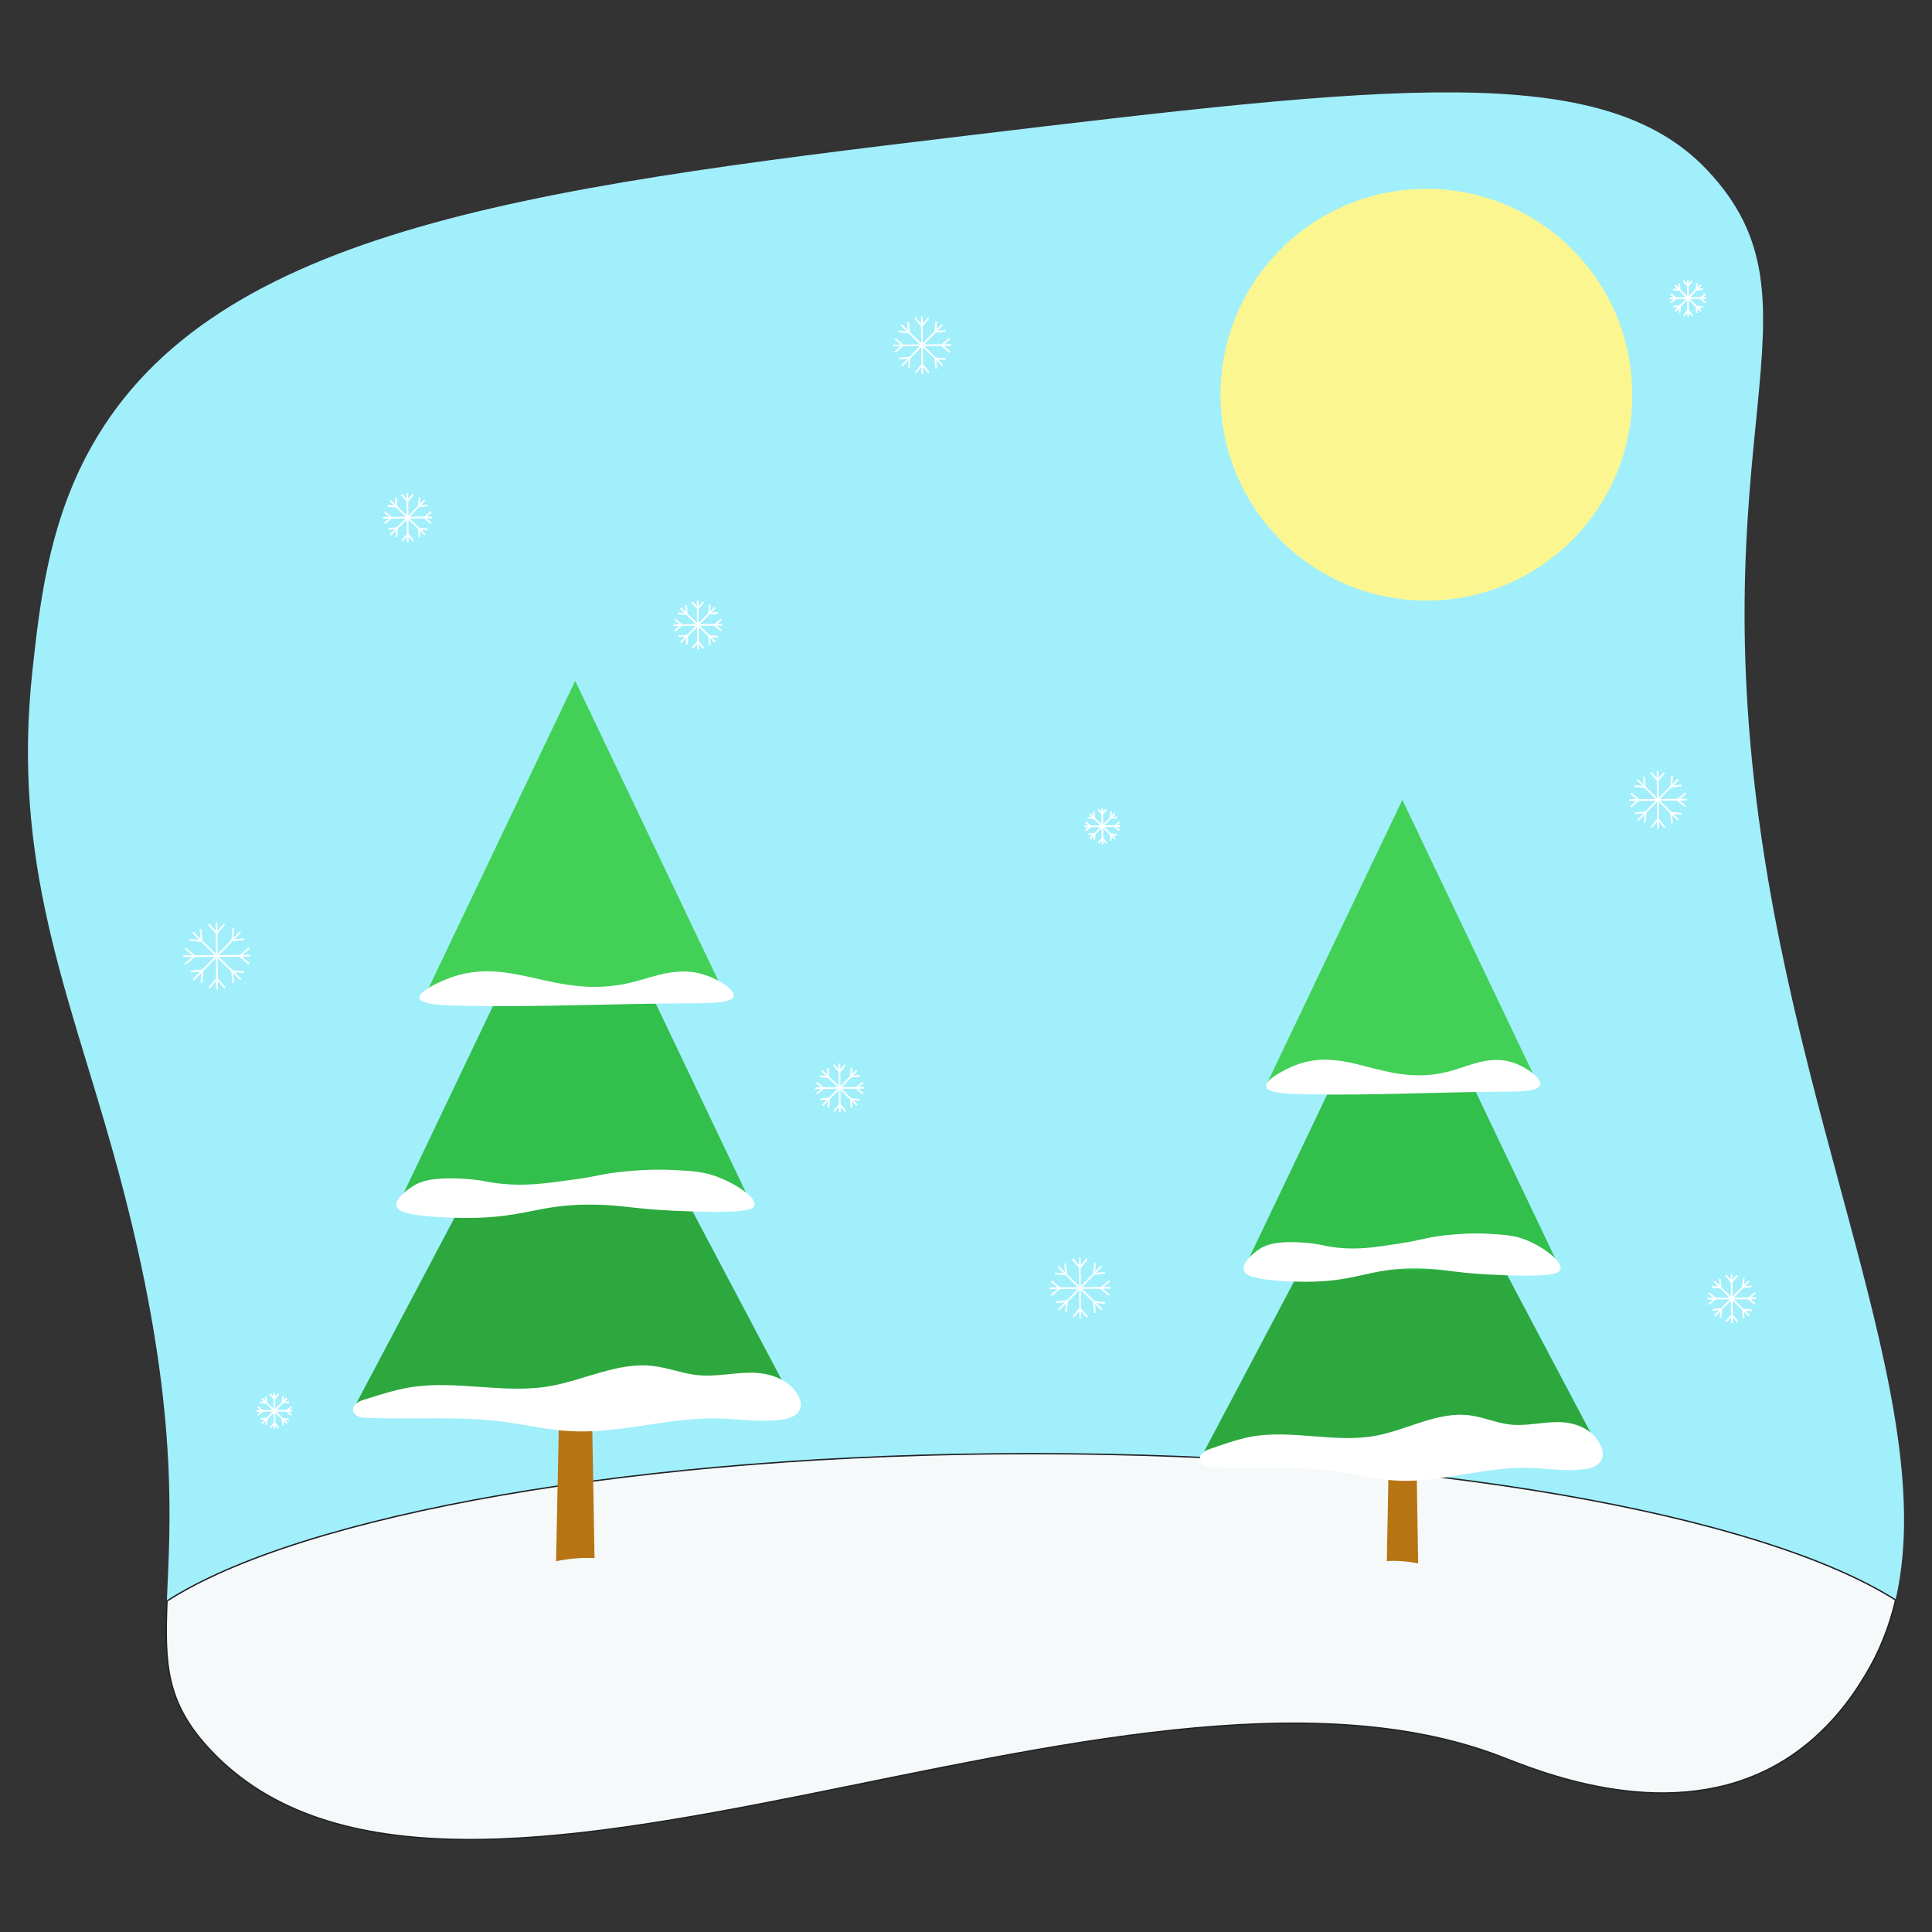 <?xml version="1.0" encoding="utf-8"?>
<!-- Generator: Adobe Illustrator 24.2.0, SVG Export Plug-In . SVG Version: 6.00 Build 0)  -->
<svg version="1.1" id="Слой_1" xmlns="http://www.w3.org/2000/svg" xmlns:xlink="http://www.w3.org/1999/xlink" x="0px" y="0px"
	 viewBox="0 0 5669.3 5669.3" style="enable-background:new 0 0 5669.3 5669.3;" xml:space="preserve">
<rect x="0" y="0" width="5669.3" height="5669.3" fill="#333333" stroke="none"/>
<style type="text/css">
	.st0{fill:#EFECB6;}
	.st1{fill:#A2EFFC;}
	.st2{fill:#F6F9FA;stroke:#202124;stroke-width:4;stroke-miterlimit:10;}
	.st3{fill:#FCF690;}
	.st4{fill:#B77413;}
	.st5{fill:#F6F9FA;}
	.st6{fill:#2CA83E;}
	.st7{fill:#32BF4C;}
	.st8{fill:#42D156;}
	.st9{fill:#FFFFFF;}
	.st10{fill:none;stroke:#FFFFFF;stroke-width:5;stroke-miterlimit:10;}
</style>
<path class="st0" d="M5628.6,4143.9"/>
<path class="st1" d="M4402.6,5154.4c101.8,39.1,470.5,196.5,785.6,37.9c167.9-84.5,253.9-225.3,283.9-274.5
	c320.4-524.3-111-1320.2-283.9-2337.8c-222.2-1307.6,198-1684.1-179.8-2082.2c-306.5-322.9-929.5-248.4-2175.6-99.3
	c-1298.7,155.3-2235.4,280-2580,940.8c-112.4,215.5-137,440.5-157.4,626.7c-62,566.6,104,940.4,237.5,1418.5
	C681.7,4632.7,317.8,4817,616.8,5135.4C1328.9,5893.9,3285.8,4725.8,4402.6,5154.4z"/>
<path class="st2" d="M3028.6,4265.6C1871.9,4265.6,883.8,4445,490,4698c-7.5,185.9-2.7,298.9,127.2,437.2
	c712.1,758.4,2669-409.6,3785.8,18.9c101.8,39.1,470.5,196.5,785.6,37.9c167.9-84.5,253.9-225.3,283.9-274.5
	c42.4-69.4,71.7-143.6,90.1-222.4C5165.7,4443.6,4180.8,4265.6,3028.6,4265.6z"/>
<circle class="st3" cx="4185.6" cy="1158.3" r="604.1"/>
<path class="st4" d="M1702.2,2148.5c-6.7,0-13.3,0-20,0c-18.1,869.7-36.2,1739.4-54.2,2609.2h119.9
	C1732.6,3888,1717.4,3018.3,1702.2,2148.5z"/>
<path class="st4" d="M4127.1,2438.9c-5.6,0-11.3,0-16.9,0c-15.3,806.2-30.6,1612.4-45.9,2418.5h101.5
	C4152.9,4051.2,4140,3245.1,4127.1,2438.9z"/>
<path class="st5" d="M2135.8,4820.6c13.3-87.6-204.4-256.1-426.2-248.8c-220.7,7.3-430.8,188-414.1,274.6"/>
<path class="st5" d="M4496.5,4890.8c13.1-109.3-202-319.4-421.3-310.3c-218.1,9.1-425.9,234.5-409.4,342.5"/>
<polygon class="st6" points="1687.9,2903.6 1036,4136.2 2339.9,4136.2 "/>
<polygon class="st7" points="1687.1,2447.8 1168.4,3534.9 2205.8,3534.9 "/>
<polygon class="st8" points="1687.9,1997.9 1239.9,2936.9 2136,2936.9 "/>
<polygon class="st6" points="4115.1,3159.7 3530.1,4265.6 4700,4265.6 "/>
<polygon class="st7" points="4114.3,2750.8 3648.9,3726.1 4579.7,3726.1 "/>
<polygon class="st8" points="4115.1,2347.1 3713,3189.6 4517.1,3189.6 "/>
<path class="st9" d="M1297.3,2878.7c197.9-88.4,326.8,62.3,560.8,3c64.5-16.3,133.2-47.7,213.8-19.8c40.5,14,85.5,43.5,81,61.7
	c-5.2,20.9-74,20.2-133.7,20.5c-215.3,1-430.7,11.2-646,7.6c-63.2-1-138.4-2.2-142.5-22.8
	C1226.9,2910.1,1284.3,2884.5,1297.3,2878.7z"/>
<path class="st9" d="M3773.3,3138.2c172.7-88.4,285.2,62.3,489.3,3c56.3-16.3,116.2-47.7,186.5-19.8c35.3,14,74.6,43.5,70.7,61.7
	c-4.5,20.9-64.5,20.2-116.6,20.5c-187.9,1-375.8,11.2-563.7,7.6c-55.2-1-120.8-2.2-124.4-22.8
	C3712,3169.7,3762,3144.1,3773.3,3138.2z"/>
<path class="st9" d="M1370.4,3459.7c55.4,4.2,56.5,9.8,103.4,14.2c70.2,6.6,123.5-0.7,206.9-12.2c82.7-11.3,83.6-17.5,154.1-24.3
	c69.3-6.7,116.1-5.4,142-4.1c54.1,2.9,85.2,4.5,123.7,18.3c54.4,19.4,120.1,61.7,113.6,85.2c-3.9,14.3-34.8,22.2-176.5,18.3
	c-177.2-4.9-198-18.6-292.1-20.2c-176.7-3-206.3,45.8-417.8,38.4c-132.3-4.6-160-18.2-163.9-33.9c-5.5-21.9,33.1-50.1,52.4-61.4
	C1232.9,3468.3,1267.9,3452,1370.4,3459.7z"/>
<path class="st9" d="M3832.2,3646.9c49.1,4.2,50,9.8,91.6,14.2c62.1,6.6,109.3-0.7,183.2-12.2c73.2-11.3,74-17.5,136.5-24.3
	c61.3-6.7,102.8-5.4,125.7-4.1c47.9,2.9,75.4,4.5,109.5,18.3c48.2,19.4,106.3,61.7,100.6,85.2c-3.5,14.3-30.9,22.2-156.2,18.3
	c-156.9-4.9-175.3-18.6-258.6-20.2c-156.5-3-182.7,45.8-369.9,38.4c-117.1-4.6-141.7-18.2-145.2-33.9c-4.8-21.9,29.3-50.1,46.4-61.4
	C3710.4,3655.5,3741.5,3639.2,3832.2,3646.9z"/>
<path class="st9" d="M1204.8,4070.8c134-21.5,271.8,19.7,405.6-2.7c102.7-17.3,201.7-71.7,305.1-59.9c44.9,5.1,88,22.8,133,27.2
	c52.5,5.1,105.2-7.9,157.9-7.3c52.7,0.6,110.9,19.4,136.3,68.3c5.3,10.2,9,22,6.5,33.3c-4.8,22.4-29.6,32-51.1,35.4
	c-63.4,10-127.8-1.4-191.8-2.8c-145.8-3.2-289.7,45.7-435.3,37.2c-65.5-3.8-129.8-19.2-194.9-27.6c-133.8-17.4-269.4-5.4-404.1-11.6
	c-46-2.1-48.5-39.5-5.5-52.5C1112.1,4093.8,1157.9,4078.3,1204.8,4070.8z"/>
<path class="st9" d="M3672.4,4215.7c120.6-21.5,244.6,19.7,365.1-2.7c92.5-17.3,181.6-71.7,274.7-59.9
	c40.4,5.1,79.2,22.8,119.7,27.2c47.3,5.1,94.6-7.9,142.1-7.3c47.5,0.6,99.8,19.4,122.7,68.3c4.8,10.2,8.1,22,5.9,33.3
	c-4.3,22.4-26.7,32-46,35.4c-57,10-115-1.4-172.6-2.8c-131.2-3.2-260.8,45.7-391.8,37.2c-58.9-3.8-116.8-19.2-175.4-27.6
	c-120.4-17.4-242.5-5.4-363.7-11.6c-41.4-2.1-43.6-39.5-5-52.5C3588.9,4238.8,3630.2,4223.3,3672.4,4215.7z"/>
<g>
	<line class="st10" x1="635.4" y1="2706.9" x2="637" y2="2903.6"/>
	<line class="st10" x1="705.2" y1="2735.1" x2="567.2" y2="2875.4"/>
	<line class="st10" x1="566.1" y1="2736.3" x2="706.4" y2="2874.2"/>
	<line class="st10" x1="734.6" y1="2804.4" x2="537.8" y2="2806"/>
	<line class="st10" x1="612.5" y1="2711.8" x2="635.6" y2="2739.1"/>
	<line class="st10" x1="658.5" y1="2712.2" x2="635.4" y2="2739.5"/>
	<line class="st10" x1="659.8" y1="2899.1" x2="636.7" y2="2871.8"/>
	<line class="st10" x1="613.9" y1="2898.7" x2="637" y2="2871.4"/>
	<line class="st10" x1="717.1" y1="2852.9" x2="681.4" y2="2849.9"/>
	<line class="st10" x1="684.3" y1="2885.1" x2="681.4" y2="2849.4"/>
	<line class="st10" x1="731" y1="2782.3" x2="703.6" y2="2805.4"/>
	<line class="st10" x1="730.5" y1="2828.2" x2="703.2" y2="2805.1"/>
	<line class="st10" x1="543.6" y1="2828.9" x2="571" y2="2805.8"/>
	<line class="st10" x1="544.1" y1="2782.9" x2="571.4" y2="2806"/>
	<line class="st10" x1="591.2" y1="2883.5" x2="594.1" y2="2847.9"/>
	<line class="st10" x1="559" y1="2850.7" x2="594.6" y2="2847.7"/>
	<line class="st10" x1="684.6" y1="2723.5" x2="681.7" y2="2759.2"/>
	<line class="st10" x1="716.8" y1="2756.3" x2="681.1" y2="2759.3"/>
	<line class="st10" x1="555.8" y1="2758.1" x2="591.4" y2="2761.1"/>
	<line class="st10" x1="588.5" y1="2725.9" x2="591.5" y2="2761.5"/>
</g>
<g>
	<line class="st10" x1="2463.1" y1="3121.1" x2="2464.3" y2="3264.3"/>
	<line class="st10" x1="2514" y1="3141.6" x2="2413.5" y2="3243.8"/>
	<line class="st10" x1="2412.7" y1="3142.5" x2="2514.8" y2="3242.9"/>
	<line class="st10" x1="2535.4" y1="3192.1" x2="2392.1" y2="3193.3"/>
	<line class="st10" x1="2446.5" y1="3124.7" x2="2463.3" y2="3144.5"/>
	<line class="st10" x1="2480" y1="3125" x2="2463.1" y2="3144.8"/>
	<line class="st10" x1="2480.9" y1="3261.1" x2="2464.1" y2="3241.2"/>
	<line class="st10" x1="2447.5" y1="3260.8" x2="2464.3" y2="3240.9"/>
	<line class="st10" x1="2522.6" y1="3227.4" x2="2496.6" y2="3225.2"/>
	<line class="st10" x1="2498.7" y1="3250.9" x2="2496.6" y2="3224.9"/>
	<line class="st10" x1="2532.7" y1="3176" x2="2512.8" y2="3192.8"/>
	<line class="st10" x1="2532.4" y1="3209.4" x2="2512.5" y2="3192.6"/>
	<line class="st10" x1="2396.3" y1="3209.9" x2="2416.2" y2="3193.1"/>
	<line class="st10" x1="2396.7" y1="3176.4" x2="2416.5" y2="3193.3"/>
	<line class="st10" x1="2431" y1="3249.7" x2="2433.1" y2="3223.8"/>
	<line class="st10" x1="2407.5" y1="3225.8" x2="2433.4" y2="3223.6"/>
	<line class="st10" x1="2499" y1="3133.2" x2="2496.8" y2="3159.2"/>
	<line class="st10" x1="2522.4" y1="3157.1" x2="2496.4" y2="3159.3"/>
	<line class="st10" x1="2405.2" y1="3158.4" x2="2431.1" y2="3160.6"/>
	<line class="st10" x1="2429" y1="3134.9" x2="2431.2" y2="3160.9"/>
</g>
<g>
	<line class="st10" x1="5080.9" y1="3738.8" x2="5082.1" y2="3882"/>
	<line class="st10" x1="5131.8" y1="3759.3" x2="5031.3" y2="3861.5"/>
	<line class="st10" x1="5030.5" y1="3760.2" x2="5132.6" y2="3860.6"/>
	<line class="st10" x1="5153.2" y1="3809.8" x2="5009.9" y2="3810.9"/>
	<line class="st10" x1="5064.3" y1="3742.4" x2="5081.1" y2="3762.2"/>
	<line class="st10" x1="5097.8" y1="3742.6" x2="5080.9" y2="3762.5"/>
	<line class="st10" x1="5098.7" y1="3878.7" x2="5081.9" y2="3858.9"/>
	<line class="st10" x1="5065.3" y1="3878.4" x2="5082.1" y2="3858.6"/>
	<line class="st10" x1="5140.4" y1="3845.1" x2="5114.4" y2="3842.9"/>
	<line class="st10" x1="5116.5" y1="3868.5" x2="5114.4" y2="3842.5"/>
	<line class="st10" x1="5150.6" y1="3793.7" x2="5130.6" y2="3810.5"/>
	<line class="st10" x1="5150.2" y1="3827.1" x2="5130.3" y2="3810.3"/>
	<line class="st10" x1="5014.1" y1="3827.6" x2="5034" y2="3810.8"/>
	<line class="st10" x1="5014.5" y1="3794.1" x2="5034.3" y2="3810.9"/>
	<line class="st10" x1="5048.8" y1="3867.4" x2="5050.9" y2="3841.5"/>
	<line class="st10" x1="5025.3" y1="3843.5" x2="5051.2" y2="3841.3"/>
	<line class="st10" x1="5116.8" y1="3750.9" x2="5114.7" y2="3776.9"/>
	<line class="st10" x1="5140.2" y1="3774.8" x2="5114.2" y2="3776.9"/>
	<line class="st10" x1="5023" y1="3776.1" x2="5048.9" y2="3778.3"/>
	<line class="st10" x1="5046.8" y1="3752.6" x2="5049" y2="3778.5"/>
</g>
<g>
	<line class="st10" x1="4952.7" y1="821.4" x2="4953.6" y2="928.6"/>
	<line class="st10" x1="4990.8" y1="836.8" x2="4915.5" y2="913.3"/>
	<line class="st10" x1="4914.9" y1="837.4" x2="4991.4" y2="912.6"/>
	<line class="st10" x1="5006.8" y1="874.5" x2="4899.5" y2="875.4"/>
	<line class="st10" x1="4940.2" y1="824.1" x2="4952.8" y2="838.9"/>
	<line class="st10" x1="4965.3" y1="824.3" x2="4952.7" y2="839.2"/>
	<line class="st10" x1="4966" y1="926.2" x2="4953.4" y2="911.3"/>
	<line class="st10" x1="4941" y1="926" x2="4953.6" y2="911.1"/>
	<line class="st10" x1="4997.3" y1="901" x2="4977.8" y2="899.4"/>
	<line class="st10" x1="4979.4" y1="918.5" x2="4977.8" y2="899.1"/>
	<line class="st10" x1="5004.9" y1="862.5" x2="4989.9" y2="875.1"/>
	<line class="st10" x1="5004.6" y1="887.5" x2="4989.7" y2="874.9"/>
	<line class="st10" x1="4902.7" y1="887.9" x2="4917.6" y2="875.3"/>
	<line class="st10" x1="4903" y1="862.8" x2="4917.8" y2="875.4"/>
	<line class="st10" x1="4928.6" y1="917.7" x2="4930.2" y2="898.3"/>
	<line class="st10" x1="4911.1" y1="899.8" x2="4930.5" y2="898.2"/>
	<line class="st10" x1="4979.6" y1="830.4" x2="4978" y2="849.9"/>
	<line class="st10" x1="4997.1" y1="848.3" x2="4977.7" y2="850"/>
	<line class="st10" x1="4909.3" y1="849.3" x2="4928.7" y2="850.9"/>
	<line class="st10" x1="4927.2" y1="831.7" x2="4928.8" y2="851.2"/>
</g>
<g>
	<line class="st10" x1="3168.4" y1="3690.3" x2="3169.8" y2="3869.3"/>
	<line class="st10" x1="3231.9" y1="3716" x2="3106.3" y2="3843.6"/>
	<line class="st10" x1="3105.3" y1="3717.1" x2="3233" y2="3842.5"/>
	<line class="st10" x1="3258.6" y1="3779" x2="3079.6" y2="3780.5"/>
	<line class="st10" x1="3147.5" y1="3694.8" x2="3168.6" y2="3719.6"/>
	<line class="st10" x1="3189.4" y1="3695.1" x2="3168.4" y2="3720"/>
	<line class="st10" x1="3190.6" y1="3865.2" x2="3169.6" y2="3840.4"/>
	<line class="st10" x1="3148.8" y1="3864.8" x2="3169.8" y2="3840"/>
	<line class="st10" x1="3242.7" y1="3823.2" x2="3210.2" y2="3820.4"/>
	<line class="st10" x1="3212.9" y1="3852.5" x2="3210.2" y2="3820"/>
	<line class="st10" x1="3255.4" y1="3758.9" x2="3230.4" y2="3779.9"/>
	<line class="st10" x1="3254.9" y1="3800.7" x2="3230.1" y2="3779.7"/>
	<line class="st10" x1="3084.9" y1="3801.3" x2="3109.8" y2="3780.3"/>
	<line class="st10" x1="3085.3" y1="3759.5" x2="3110.1" y2="3780.5"/>
	<line class="st10" x1="3128.2" y1="3851" x2="3130.8" y2="3818.6"/>
	<line class="st10" x1="3098.9" y1="3821.2" x2="3131.3" y2="3818.4"/>
	<line class="st10" x1="3213.1" y1="3705.4" x2="3210.5" y2="3737.9"/>
	<line class="st10" x1="3242.4" y1="3735.3" x2="3210" y2="3738"/>
	<line class="st10" x1="3096" y1="3736.9" x2="3128.3" y2="3739.6"/>
	<line class="st10" x1="3125.7" y1="3707.6" x2="3128.4" y2="3740"/>
</g>
<g>
	<line class="st10" x1="2047.3" y1="1762.4" x2="2048.4" y2="1905.6"/>
	<line class="st10" x1="2098.1" y1="1782.9" x2="1997.6" y2="1885.1"/>
	<line class="st10" x1="1996.8" y1="1783.8" x2="2099" y2="1884.2"/>
	<line class="st10" x1="2119.5" y1="1833.4" x2="1976.2" y2="1834.6"/>
	<line class="st10" x1="2030.6" y1="1766" x2="2047.4" y2="1785.8"/>
	<line class="st10" x1="2064.1" y1="1766.3" x2="2047.3" y2="1786.1"/>
	<line class="st10" x1="2065" y1="1902.4" x2="2048.2" y2="1882.5"/>
	<line class="st10" x1="2031.6" y1="1902.1" x2="2048.4" y2="1882.2"/>
	<line class="st10" x1="2106.8" y1="1868.7" x2="2080.8" y2="1866.5"/>
	<line class="st10" x1="2082.9" y1="1892.2" x2="2080.8" y2="1866.2"/>
	<line class="st10" x1="2116.9" y1="1817.3" x2="2096.9" y2="1834.1"/>
	<line class="st10" x1="2116.5" y1="1850.7" x2="2096.6" y2="1833.9"/>
	<line class="st10" x1="1980.4" y1="1851.2" x2="2000.4" y2="1834.4"/>
	<line class="st10" x1="1980.8" y1="1817.7" x2="2000.7" y2="1834.6"/>
	<line class="st10" x1="2015.1" y1="1891" x2="2017.2" y2="1865.1"/>
	<line class="st10" x1="1991.6" y1="1867.1" x2="2017.6" y2="1864.9"/>
	<line class="st10" x1="2083.1" y1="1774.5" x2="2081" y2="1800.5"/>
	<line class="st10" x1="2106.5" y1="1798.4" x2="2080.5" y2="1800.6"/>
	<line class="st10" x1="1989.3" y1="1799.7" x2="2015.2" y2="1801.9"/>
	<line class="st10" x1="2013.1" y1="1776.2" x2="2015.3" y2="1802.2"/>
</g>
<g>
	<line class="st10" x1="804.8" y1="4087.9" x2="805.7" y2="4192.2"/>
	<line class="st10" x1="841.8" y1="4102.8" x2="768.7" y2="4177.2"/>
	<line class="st10" x1="768.1" y1="4103.5" x2="842.5" y2="4176.6"/>
	<line class="st10" x1="857.4" y1="4139.6" x2="753.1" y2="4140.4"/>
	<line class="st10" x1="792.7" y1="4090.5" x2="804.9" y2="4104.9"/>
	<line class="st10" x1="817.1" y1="4090.7" x2="804.8" y2="4105.2"/>
	<line class="st10" x1="817.8" y1="4189.8" x2="805.5" y2="4175.3"/>
	<line class="st10" x1="793.4" y1="4189.6" x2="805.7" y2="4175.1"/>
	<line class="st10" x1="848.1" y1="4165.3" x2="829.2" y2="4163.7"/>
	<line class="st10" x1="830.8" y1="4182.3" x2="829.2" y2="4163.4"/>
	<line class="st10" x1="855.5" y1="4127.8" x2="841" y2="4140.1"/>
	<line class="st10" x1="855.2" y1="4152.2" x2="840.8" y2="4139.9"/>
	<line class="st10" x1="756.2" y1="4152.6" x2="770.7" y2="4140.3"/>
	<line class="st10" x1="756.4" y1="4128.2" x2="770.9" y2="4140.4"/>
	<line class="st10" x1="781.4" y1="4181.5" x2="782.9" y2="4162.6"/>
	<line class="st10" x1="764.3" y1="4164.1" x2="783.2" y2="4162.5"/>
	<line class="st10" x1="830.9" y1="4096.7" x2="829.4" y2="4115.6"/>
	<line class="st10" x1="848" y1="4114.1" x2="829.1" y2="4115.6"/>
	<line class="st10" x1="762.6" y1="4115" x2="781.5" y2="4116.6"/>
	<line class="st10" x1="780" y1="4097.9" x2="781.5" y2="4116.8"/>
</g>
<g>
	<line class="st10" x1="3234.3" y1="2372.3" x2="3235.1" y2="2476.6"/>
	<line class="st10" x1="3271.3" y1="2387.2" x2="3198.1" y2="2461.6"/>
	<line class="st10" x1="3197.5" y1="2387.9" x2="3271.9" y2="2461"/>
	<line class="st10" x1="3286.9" y1="2424" x2="3182.5" y2="2424.8"/>
	<line class="st10" x1="3222.1" y1="2374.9" x2="3234.4" y2="2389.4"/>
	<line class="st10" x1="3246.5" y1="2375.1" x2="3234.3" y2="2389.6"/>
	<line class="st10" x1="3247.2" y1="2474.2" x2="3235" y2="2459.7"/>
	<line class="st10" x1="3222.9" y1="2474" x2="3235.1" y2="2459.5"/>
	<line class="st10" x1="3277.6" y1="2449.7" x2="3258.7" y2="2448.1"/>
	<line class="st10" x1="3260.2" y1="2466.8" x2="3258.7" y2="2447.8"/>
	<line class="st10" x1="3285" y1="2412.3" x2="3270.4" y2="2424.5"/>
	<line class="st10" x1="3284.7" y1="2436.6" x2="3270.2" y2="2424.3"/>
	<line class="st10" x1="3185.6" y1="2437" x2="3200.1" y2="2424.7"/>
	<line class="st10" x1="3185.9" y1="2412.6" x2="3200.3" y2="2424.8"/>
	<line class="st10" x1="3210.8" y1="2465.9" x2="3212.4" y2="2447"/>
	<line class="st10" x1="3193.8" y1="2448.5" x2="3212.6" y2="2446.9"/>
	<line class="st10" x1="3260.4" y1="2381.1" x2="3258.8" y2="2400"/>
	<line class="st10" x1="3277.4" y1="2398.5" x2="3258.5" y2="2400.1"/>
	<line class="st10" x1="3192.1" y1="2399.4" x2="3210.9" y2="2401"/>
	<line class="st10" x1="3209.4" y1="2382.4" x2="3211" y2="2401.2"/>
</g>
<g>
	<line class="st10" x1="1195.4" y1="1447.2" x2="1196.6" y2="1590.4"/>
	<line class="st10" x1="1246.2" y1="1467.7" x2="1145.7" y2="1569.9"/>
	<line class="st10" x1="1144.9" y1="1468.6" x2="1247.1" y2="1569"/>
	<line class="st10" x1="1267.6" y1="1518.2" x2="1124.3" y2="1519.4"/>
	<line class="st10" x1="1178.7" y1="1450.8" x2="1195.5" y2="1470.7"/>
	<line class="st10" x1="1212.2" y1="1451.1" x2="1195.4" y2="1470.9"/>
	<line class="st10" x1="1213.2" y1="1587.2" x2="1196.3" y2="1567.3"/>
	<line class="st10" x1="1179.7" y1="1586.9" x2="1196.6" y2="1567"/>
	<line class="st10" x1="1254.9" y1="1553.5" x2="1228.9" y2="1551.3"/>
	<line class="st10" x1="1231" y1="1577" x2="1228.9" y2="1551"/>
	<line class="st10" x1="1265" y1="1502.1" x2="1245.1" y2="1518.9"/>
	<line class="st10" x1="1264.6" y1="1535.5" x2="1244.8" y2="1518.7"/>
	<line class="st10" x1="1128.6" y1="1536" x2="1148.5" y2="1519.2"/>
	<line class="st10" x1="1128.9" y1="1502.5" x2="1148.8" y2="1519.4"/>
	<line class="st10" x1="1163.2" y1="1575.8" x2="1165.3" y2="1549.9"/>
	<line class="st10" x1="1139.8" y1="1551.9" x2="1165.7" y2="1549.7"/>
	<line class="st10" x1="1231.2" y1="1459.3" x2="1229.1" y2="1485.3"/>
	<line class="st10" x1="1254.7" y1="1483.2" x2="1228.7" y2="1485.4"/>
	<line class="st10" x1="1137.4" y1="1484.5" x2="1163.4" y2="1486.7"/>
	<line class="st10" x1="1161.2" y1="1461" x2="1163.4" y2="1487"/>
</g>
<g>
	<line class="st10" x1="2704.9" y1="928.6" x2="2706.3" y2="1097.6"/>
	<line class="st10" x1="2764.9" y1="952.9" x2="2646.4" y2="1073.4"/>
	<line class="st10" x1="2645.4" y1="953.9" x2="2765.9" y2="1072.3"/>
	<line class="st10" x1="2790.2" y1="1012.4" x2="2621.1" y2="1013.8"/>
	<line class="st10" x1="2685.3" y1="932.8" x2="2705.1" y2="956.3"/>
	<line class="st10" x1="2724.8" y1="933.2" x2="2704.9" y2="956.6"/>
	<line class="st10" x1="2725.9" y1="1093.7" x2="2706.1" y2="1070.3"/>
	<line class="st10" x1="2686.5" y1="1093.4" x2="2706.3" y2="1069.9"/>
	<line class="st10" x1="2775.1" y1="1054" x2="2744.5" y2="1051.5"/>
	<line class="st10" x1="2747" y1="1081.7" x2="2744.5" y2="1051"/>
	<line class="st10" x1="2787.1" y1="993.4" x2="2763.5" y2="1013.2"/>
	<line class="st10" x1="2786.6" y1="1032.8" x2="2763.2" y2="1013"/>
	<line class="st10" x1="2626.1" y1="1033.4" x2="2649.6" y2="1013.6"/>
	<line class="st10" x1="2626.5" y1="993.9" x2="2650" y2="1013.8"/>
	<line class="st10" x1="2667" y1="1080.3" x2="2669.5" y2="1049.7"/>
	<line class="st10" x1="2639.3" y1="1052.2" x2="2669.9" y2="1049.6"/>
	<line class="st10" x1="2747.2" y1="942.9" x2="2744.7" y2="973.6"/>
	<line class="st10" x1="2774.9" y1="971.1" x2="2744.2" y2="973.6"/>
	<line class="st10" x1="2636.6" y1="972.6" x2="2667.2" y2="975.2"/>
	<line class="st10" x1="2664.7" y1="945" x2="2667.2" y2="975.5"/>
</g>
<g>
	<line class="st10" x1="4864.2" y1="2262.7" x2="4865.6" y2="2431.6"/>
	<line class="st10" x1="4924.2" y1="2286.9" x2="4805.7" y2="2407.4"/>
	<line class="st10" x1="4804.7" y1="2287.9" x2="4925.2" y2="2406.4"/>
	<line class="st10" x1="4949.4" y1="2346.4" x2="4780.4" y2="2347.8"/>
	<line class="st10" x1="4844.6" y1="2266.9" x2="4864.4" y2="2290.3"/>
	<line class="st10" x1="4884.1" y1="2267.2" x2="4864.2" y2="2290.7"/>
	<line class="st10" x1="4885.2" y1="2427.8" x2="4865.4" y2="2404.3"/>
	<line class="st10" x1="4845.8" y1="2427.4" x2="4865.6" y2="2404"/>
	<line class="st10" x1="4934.4" y1="2388.1" x2="4903.8" y2="2385.5"/>
	<line class="st10" x1="4906.2" y1="2415.7" x2="4903.8" y2="2385.1"/>
	<line class="st10" x1="4946.4" y1="2327.4" x2="4922.8" y2="2347.3"/>
	<line class="st10" x1="4945.9" y1="2366.9" x2="4922.5" y2="2347"/>
	<line class="st10" x1="4785.4" y1="2367.5" x2="4808.9" y2="2347.6"/>
	<line class="st10" x1="4785.8" y1="2328" x2="4809.3" y2="2347.8"/>
	<line class="st10" x1="4826.3" y1="2414.4" x2="4828.8" y2="2383.8"/>
	<line class="st10" x1="4798.6" y1="2386.2" x2="4829.2" y2="2383.6"/>
	<line class="st10" x1="4906.5" y1="2276.9" x2="4904" y2="2307.6"/>
	<line class="st10" x1="4934.2" y1="2305.1" x2="4903.5" y2="2307.7"/>
	<line class="st10" x1="4795.9" y1="2306.7" x2="4826.4" y2="2309.2"/>
	<line class="st10" x1="4824" y1="2279" x2="4826.5" y2="2309.6"/>
</g>
</svg>
